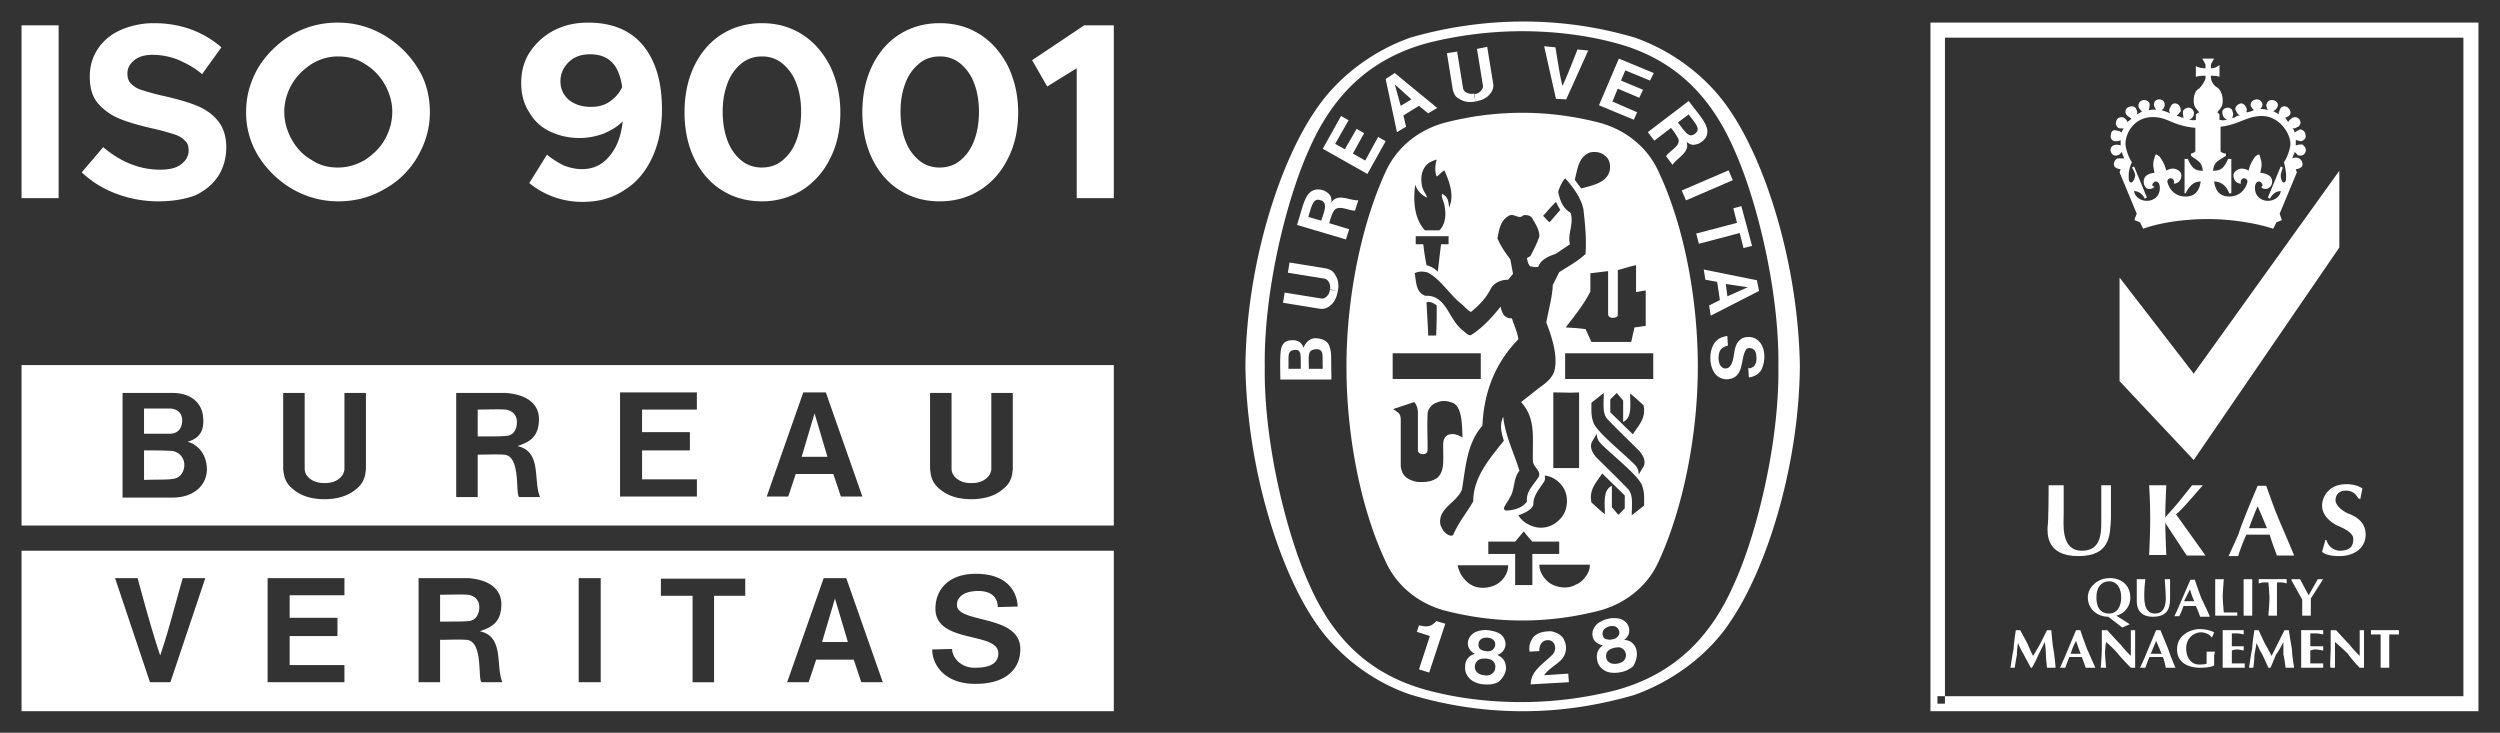 <?xml version="1.0" encoding="utf-8"?>
<svg fill="none" xmlns="http://www.w3.org/2000/svg" viewBox="0 0 116 34">
    <rect x="0" y="0" width="116" height="34" fill="#333333" stroke="none"/>
    <path fill-rule="evenodd" clip-rule="evenodd"
        d="m108.544 7.923-6.756 9.413-3.44-4.457v4.806l3.44 3.66 6.756-9.86V7.922Z" fill="#fff" />
    <path fill-rule="evenodd" clip-rule="evenodd"
        d="M106.076 8.122c0 .25 0 .299-.1.349-.1 0-.15-.2-.15-.349 0-.05.05-.199.1-.348l-.1-.05-.598 1.444.1.05c.05-.1.199-.349.498-.349 0 .15-.199.449-.598.449-.299 0-.598-.2-.598-.598 0-.15.05-.299.199-.299.05 0 .15.1.15.15 0 .05 0 .05-.05.099 0 .05.1.1.199.1.1 0 .299-.1.299-.349 0-.349-.448-.398-.548-.398.05-.3.1-.399 0-.698-.05-.199-.05-.199-.249-.05-.05.1-.2.25-.299.648-.05-.05-.2-.1-.3-.1-.199 0-.398.15-.398.3 0 .298.199.398.349.398-.05-.15.049-.25.149-.25.05 0 .15.05.15.15 0 .05-.15.697-.848.697-.498 0-.648-.348-.698-.697.349 0 .598.249.698.548h.1V7.375h-.15c-.199.448-.349.548-.698.548.05-.448.25-.448.599-.697v-.1c-.1 0-.2-.05-.25-.1V5.881c.848-.1 1.222-.498 1.92-.498.797 0 1.321.797 1.321 1.295 0 .199-.15.647-.299.847.05.199.1.448.1.597Zm-4.662.847c.149-.299.349-.548.698-.548-.05.349-.2.697-.698.697-.698 0-.848-.647-.848-.697 0-.1.1-.15.15-.15.1 0 .199.1.149.25.15 0 .349-.1.349-.399 0-.15-.199-.299-.398-.299-.1 0-.25.05-.3.1-.099-.398-.249-.548-.299-.648-.199-.149-.199-.149-.249.05-.1.3-.05.399 0 .698-.1 0-.499.05-.499.398 0 .249.15.349.25.349s.2-.05.249-.1c-.1-.05-.1-.05-.1-.1s.1-.149.15-.149c.149 0 .199.15.199.299 0 .398-.299.598-.598.598-.399 0-.598-.3-.598-.449.299 0 .448.25.498.349l.1-.05-.598-1.444-.1.05c.1.149.15.298.15.348 0 .15-.1.349-.2.349-.1-.05-.1-.1-.1-.349 0-.15.05-.398.15-.597-.15-.2-.3-.648-.3-.847 0-.498.4-1.245 1.272-1.245.698 0 .898.398 1.97.498v1.095a.38.38 0 0 1-.2.1v.1c.299.249.499.249.549.697-.349 0-.499-.1-.698-.548h-.15V8.97h.05Zm1.022 1.195c.972 0 2.119.15 3.041.448l.15-.298.249-.1-.1-.299.798-1.917-.05-.15c.1 0 .25-.05.299-.15.05-.149-.049-.298-.149-.348-.1-.05-.2-.05-.299 0V7.3s.05-.1.099-.249l.15.15c.15.05.299 0 .349-.15.05-.1 0-.249-.15-.348-.049 0-.199 0-.299.05v-.25c.1 0 .15.05.25.05.149-.05.249-.15.199-.299 0-.149-.15-.249-.249-.249-.1.05-.2.1-.25.15 0-.05-.049-.15-.099-.2.099 0 .149 0 .199-.05.15-.049.2-.198.15-.298-.05-.15-.2-.2-.349-.15-.05.05-.15.1-.2.2-.05-.05-.099-.15-.149-.2.05 0 .149-.05.199-.099.1-.1.05-.249-.05-.349a.241.241 0 0 0-.349 0c-.05.1-.099.2-.099.3-.05-.05-.15-.1-.25-.15.1-.05.15-.1.2-.2.05-.1 0-.248-.15-.298-.149-.05-.299 0-.349.15-.05.049 0 .198.05.298-.15-.05-.249-.05-.349-.05.05-.05.1-.15.1-.2 0-.148-.15-.248-.25-.248-.149 0-.299.1-.299.249 0 .1.1.2.15.249-.1.05-.249.1-.349.1 0-.05.05-.15 0-.2-.05-.15-.2-.249-.299-.199-.15.05-.25.2-.2.299.05.1.1.2.2.249-.1 0-.2.05-.25.1-.049 0-.099 0-.149.05.1-.1.1-.25.05-.35 0-.099-.15-.198-.299-.149-.15.05-.2.15-.15.3 0 .099.1.198.199.248-.249.05-.349 0-.349 0v-.249l-.099-.1c.149-.199.249-.248.249-.547 0-.25-.1-.498-.249-.598a.6.6 0 0 1-.299-.448v-.1c.099 0 .299 0 .398.05v-.548c-.199.15-.299.15-.398.15v-.15c0-.05.099-.2.149-.299h-.548c.05.1.149.25.149.3v.149c-.099 0-.249 0-.448-.1v.498c.149-.05.299-.05.448-.05v.1c0 .1-.149.348-.299.498-.149.05-.249.299-.249.548 0 .299.1.348.249.548l-.149.1v.248s-.05.05-.3 0c.1-.05.2-.15.2-.249.05-.1-.05-.249-.15-.299-.149-.05-.299.05-.349.15 0 .1 0 .249.05.348 0-.05-.05-.05-.1-.05-.099-.05-.149-.05-.249-.099.1-.05.15-.15.2-.2 0-.149-.05-.298-.2-.348-.149-.05-.249.05-.299.2-.05.05-.05.149 0 .248-.1-.05-.249-.1-.399-.149.1-.05.15-.15.15-.25 0-.148-.1-.248-.25-.248-.149 0-.249.1-.249.249 0 .05.05.15.1.249-.1-.05-.25 0-.35 0 .05-.1.05-.2.05-.299-.05-.15-.249-.2-.348-.15-.15.05-.2.2-.15.35.05.05.1.149.15.149-.05.05-.15.1-.25.15.05-.1 0-.2-.05-.3-.1-.1-.249-.1-.398 0-.1.1-.1.25 0 .349.05.05.15.1.2.15-.05.05-.1.099-.2.149 0-.1-.1-.15-.15-.2-.15-.05-.3 0-.349.15-.05.15 0 .299.15.349h.2c-.05.05-.1.15-.1.199a.38.38 0 0 0-.25-.1c-.15-.05-.25.05-.25.2-.05.149.05.298.2.298.1 0 .15 0 .25-.05v.25a.426.426 0 0 0-.35 0c-.1.05-.15.199-.1.298.05.15.2.2.3.15.1 0 .15-.1.2-.15.05.15.1.25.1.25v.05h-.3c-.1.049-.2.198-.15.348.05.1.2.15.3.15l-.05.149.797 1.917-.1.299.25.1.15.298c.822-.298 1.969-.448 2.991-.448Z"
        fill="#fff" />
    <path fill-rule="evenodd" clip-rule="evenodd"
        d="M102.436 4.113c.05 0 .1 0 .1.15v.149c0 .15 0 .15.199.15.2 0 .299.049.299.099s-.049.1-.149.1c0 0-.399-.05-.449-.05-.1 0-.498.05-.498.05-.1 0-.1-.05-.1-.1s.05-.1.249-.1c.2 0 .2 0 .2-.15v-.149c0-.15.049-.15.149-.15ZM102.435 5.507c.05 0 .1-.05.1-.149 0-.1-.05-.15-.1-.15-.099 0-.149.05-.149.15 0 .1.05.15.149.15ZM102.435 5.906c.05 0 .1-.1.1-.15 0-.1-.05-.149-.1-.149-.099 0-.149.05-.149.15 0 .05.05.149.149.149ZM102.435 6.255c.05 0 .1-.05.1-.1 0-.1-.05-.15-.1-.15-.099 0-.149.05-.149.15 0 .05.05.1.149.1ZM102.435 6.653c.05 0 .1-.05.1-.15 0-.05-.05-.149-.1-.149-.099 0-.149.1-.149.15 0 .1.05.149.149.149ZM102.435 7.002c.05 0 .1-.05.1-.15 0-.05-.05-.1-.1-.1-.099 0-.149.05-.149.1 0 .1.05.15.149.15ZM101.115 9.716c0 .15-.1.15-.25.2-.099 0-.398.05-.448.05-.1 0-.15-.05-.15-.15 0-.15.249-.25.598-.25.15 0 .25.05.25.15ZM99.244 10.214l-.199-.05.1-.199.199.05-.1.2ZM102.386 9.367l.299.3-.299.248-.299-.249.299-.299ZM103.707 9.716c0 .15.099.15.249.2.05 0 .349.05.449.05.049 0 .149-.05.149-.15 0-.15-.249-.25-.598-.25-.15 0-.249.05-.249.15Z"
        fill="#fff" />
    <path d="m105.537 10.22.193-.048-.048-.193-.193.048.048.194Z" fill="#fff" />
    <path fill-rule="evenodd" clip-rule="evenodd"
        d="M99.72 22.516s.05.747.05 1.544c0 .747-.05 1.693-.05 1.693h.797s-.05-1.046-.05-1.693.05-1.544.05-1.544h-.798Z"
        fill="#fff" />
    <path fill-rule="evenodd" clip-rule="evenodd"
        d="M100.417 24.06s.498-.548.698-.797l.598-.747h.498s-.897 1.046-1.121 1.245l-.499.399-.174-.1Z"
        fill="#fff" />
    <path fill-rule="evenodd" clip-rule="evenodd"
        d="m100.965 23.86 1.371 1.918h-.872l-.998-1.519-.049-.2.548-.198ZM95.057 22.516h.698v1.295c0 .498-.15 1.743.847 1.743.798 0 .898-.647.898-1.295v-1.743h.448v1.544c-.05.747 0 1.743-1.52 1.743-1.521 0-1.421-1.096-1.421-1.345.05-.249.05-1.942.05-1.942ZM99.146 26.874h.399s-.05.398-.05.647c0 .25-.05.947.499.947.398 0 .498-.349.498-.698 0-.298-.05-.896-.05-.896h.25v.797c0 .398 0 .946-.798.946-.748 0-.748-.598-.748-.747v-.996ZM101.339 27.895l.275-.548s.099.349.199.548h-.474Zm.798-.15c-.1-.248-.299-.846-.299-.846h-.2s-.398.896-.498 1.145c-.1.25-.249.548-.249.548h.224s.1-.174.199-.473h.574c.1.2.199.498.199.498h.449c0-.025-.199-.473-.399-.871ZM103.857 25.778s.149-.498.449-1.145c.249-.698.448-1.146.448-1.146s.349.797.549 1.295c.149.498.349.996.349.996h.798s-.349-.846-.698-1.643c-.2-.449-.599-1.594-.599-1.594h-.399s-.747 1.743-.897 2.266c-.2.448-.449.996-.449.996h.449v-.025Z"
        fill="#fff" />
    <path d="M105.526 24.508h-1.421v.3h1.421v-.3Z" fill="#fff" />
    <path fill-rule="evenodd" clip-rule="evenodd"
        d="M95.83 30.983s.1-.299.249-.648c.1-.348.249-.597.249-.597s.15.448.25.697c.099.249.199.548.199.548h.448l-.398-.897c-.1-.249-.3-.846-.3-.846h-.2s-.398.946-.498 1.195c-.1.249-.249.548-.249.548h.25Z"
        fill="#fff" />
    <path d="M96.727 30.335h-.748v.15h.748v-.15Z" fill="#fff" />
    <path fill-rule="evenodd" clip-rule="evenodd"
        d="M99.545 30.983s.1-.299.249-.648c.15-.348.249-.597.249-.597s.2.448.299.697c.1.249.15.548.15.548h.449s-.2-.448-.349-.897c-.1-.249-.349-.846-.349-.846h-.2s-.399.946-.498 1.195c-.1.249-.25.548-.25.548h.25Z"
        fill="#fff" />
    <path d="M100.467 30.335h-.748v.15h.748v-.15Z" fill="#fff" />
    <path fill-rule="evenodd" clip-rule="evenodd"
        d="m109.616 22.665-.1.498-.1-.05s-.149-.348-.548-.348-.499.25-.499.448c0 .15.15.399.549.598.399.15.847.398.847.996s-.498.996-1.221.996c-.648 0-.798-.2-.798-.2l.15-.547h.05s.099.448.598.498c.498 0 .648-.2.648-.548 0-.299-.449-.498-.798-.647-.349-.2-.648-.498-.648-.897 0-.398.299-.996 1.122-.996.498 0 .748.2.748.2ZM97.275 27.72c0-.497.25-.746.599-.746.299 0 .548.249.548.747s-.25.747-.548.747c-.35 0-.599-.2-.599-.747Zm.923.847a.854.854 0 0 0 .648-.846c0-.548-.399-.897-.948-.897-.548 0-1.022.399-1.022.897 0 .547.45.896.948.896l.648.498.349-.15-.623-.398ZM102.786 26.874v1.693h1.022v-.15h-.623s-.05-.497-.05-.746c0-.2.05-.797.05-.797h-.399ZM104.105 26.874v1.693h.399v-1.693h-.399ZM104.805 26.874v.2s.149-.05.249-.05h.199s.05.497.05.746c0 .2-.05.797-.05.797h.399v-1.544h.2c.099 0 .249.05.249.05v-.2h-1.296ZM110.014 29.24v.199h.448v1.544h.399v-1.544h.449v-.2h-1.296ZM106.324 26.874v.05l.499.896v.747h.399v-.797l.573-.896h-.249l-.424.747-.399-.747h-.399ZM93.286 30.983s.1-.697.15-.897c0-.249.1-.846.1-.846h.199s.25.448.349.647c.1.25.25.548.25.548s.248-.398.348-.598l.3-.597h.199s.05.647.1.896c.05.299.1.847.1.847h-.4s-.05-.448-.05-.598c0-.199-.05-.597-.05-.597l-.299.597c-.1.25-.299.598-.299.598h-.05s-.249-.448-.349-.648c-.1-.149-.249-.498-.249-.498s-.05.3-.05.548c-.05.25-.1.598-.1.598h-.199ZM104.355 30.983s.1-.697.15-.897c0-.249.099-.846.099-.846h.2s.199.448.299.647c.149.25.299.548.299.548l.299-.598.299-.597h.2s.099.647.149.896c0 .299.1.847.1.847h-.399s-.05-.448-.1-.598v-.597s-.199.398-.349.597c-.099.25-.249.598-.249.598h-.1s-.199-.448-.299-.648c-.099-.149-.249-.498-.249-.498s-.05.3-.1.548c0 .25-.05.598-.05.598h-.199ZM97.475 30.983s.05-.598.05-.897v-.846h.249s.498.548.648.697c.1.15.449.498.449.498V29.24h.2V30.983h-.2s-.35-.349-.599-.648c-.2-.249-.548-.547-.548-.547s-.05.298-.05.498c0 .199.05.697.05.697h-.25ZM108.144 30.983c-.05 0 0-.598 0-.897v-.846h.25s.498.548.648.697c.099.15.448.498.448.498V29.24h.2V30.983h-.2s-.349-.349-.548-.648c-.249-.249-.598-.547-.598-.547V30.983h-.2ZM102.735 29.34l-.099.248s-.15-.249-.549-.249c-.399.05-.648.349-.648.747 0 .449.249.748.598.748s.349-.05.349-.05v-.548h.399s-.05.1-.05.249v.398s-.199.1-.648.1c-.498 0-1.072-.2-1.072-.847 0-.747.748-.946 1.022-.946.449 0 .698.15.698.15ZM103.133 29.24V30.983h1.022v-.2h-.598v-.597s.1-.05.249-.05c.1 0 .3.05.3.05v-.2H103.557v-.597h.249c.1 0 .3.05.3.05v-.2H103.133ZM106.774 29.24V30.983h1.022v-.2h-.598v-.597s.099-.05.249-.05c.1 0 .349.05.349.05v-.2h-.598v-.597h.249c.15 0 .349.05.349.05v-.2h-1.022Z"
        fill="#fff" />
    <path fill-rule="evenodd" clip-rule="evenodd"
        d="M89.897 32.651V33v-.349h.349V1.747h24.056v30.556H89.897v.348h.349-.35Zm0 .349H115V1.05H89.573V33h.324ZM65.391 1.772c.075-.025-.05.025 0 0Z"
        fill="#fff" />
    <path fill-rule="evenodd" clip-rule="evenodd"
        d="M70.626 33h.05c1.795 0 3.49-.274 5.135-.747 1.77-.623 3.44-1.843 4.462-3.387 1.67-2.44 3.191-7.147 3.241-11.854v-.024c-.075-4.707-1.57-9.414-3.24-11.854C79.25 3.59 77.63 2.37 75.86 1.747A18.052 18.052 0 0 0 70.651 1c-1.795 0-3.59.274-5.21.747-1.77.623-3.39 1.843-4.413 3.387-1.67 2.44-3.19 7.147-3.24 11.854v.024c.074 4.707 1.57 9.414 3.24 11.854 1.022 1.52 2.643 2.764 4.413 3.362 1.645.498 3.39.772 5.185.772Zm11.891-15.988c.05 3.537-1.022 7.845-2.07 10.111-1.146 2.615-2.916 4.208-5.483 4.906a17.894 17.894 0 0 1-4.363.548c-1.496 0-2.966-.175-4.362-.548-2.593-.698-4.338-2.291-5.485-4.906-1.047-2.291-2.119-6.574-2.069-10.11-.05-3.537 1.022-7.82 2.07-10.111 1.146-2.615 2.916-4.209 5.483-4.906a18.048 18.048 0 0 1 4.363-.548c1.496 0 2.967.175 4.363.548 2.592.697 4.337 2.291 5.484 4.906 1.047 2.291 2.119 6.574 2.069 10.11Z"
        fill="#fff" />
    <path fill-rule="evenodd" clip-rule="evenodd"
        d="M70.652 5.233c1.247 0 2.468.175 3.615.474 1.222.348 2.219 1.17 2.717 2.316 1.097 2.34 1.795 5.677 1.795 8.99 0 3.287-.723 6.648-1.795 8.99-.498 1.145-1.495 1.967-2.717 2.315a14.383 14.383 0 0 1-3.615.473h-.05c-1.246 0-2.468-.174-3.614-.473-1.222-.348-2.219-1.17-2.718-2.316-1.096-2.34-1.794-5.677-1.794-8.99 0-3.287.723-6.649 1.794-8.99.499-1.145 1.496-1.967 2.718-2.315a14.381 14.381 0 0 1 3.614-.474h.05Zm2.418 3.113.3.399c.523-.15 1.171-.25 1.32-.822.05-.274 0-.548-.248-.722-.175-.15-.45-.175-.674-.125-.523.2-.573.772-.698 1.27Zm-.673 1.395-.2-.374c-.323.324-.348.374-.597.648.15.15.15.174.299.299l.498-.573Zm-6.282.946h.673c.25-.249.324-.647.25-1.07-.025-.275-.175-.424-.125-.623.25.124.3.299.324.647l.075-.224c.124-.498-.1-1.096-.3-1.519-.024.025-.05.05-.1.075-.099.1-.124.124-.248.224-.1-.25-.075-.548 0-.797-.225.075-.424.15-.549.349-.2.274-.2.697-.1.996.05.15.175.299.2.423a.998.998 0 0 1-.549-.598c-.1.748-.05 1.57.45 2.117Zm.075 1.619c.2.05.374.15.523.299l.15-1.27h.35v-.374H65.69v.374h.35c.05.398.05.423.149.97Zm.075 3.138v.124h.374c.025-.722.025-.722.025-1.394-.125-.1-.3-.2-.474-.15.025.523.05.872.075 1.42Zm9.423.423.15-.673.523-.074v-1.644c-.2.025-.274.05-.449.075v-1.245c-.274.05-.548.15-.847.224v2.092c0 .1-.175.124-.2.124h-.05c-.1 0-.199-.074-.199-.15V12.58l-.823.1v.846c-.299.598-.723 1.12-1.146 1.668.448.025.473.025.922.075l.274.598h1.845Zm1.022.523h-4.088v1.195h4.088V16.39Zm-8.002 0H64.62v1.195h4.088V16.39Zm6.008 2.142v.597l1.047 1.021c.274-.423.623-.747.498-1.345-.249-.224-.374-.348-.623-.547 0 .523.1 1.12-.324 1.32v-.997l-.3-.348-.298.299Zm1.072 2.963c.15.15.249.274.249.523l.224-.374c.125-.249-.025-.523-.2-.722-.473-.473-.971-.946-1.495-1.494-.224-.274-.15-.722-.15-1.195-.224.174-.373.299-.573.448 0 .299-.025.598.075.871.075.399 1.197 1.296 1.87 1.943Zm-2.144 5.155c.1-.2.124-.25.124-.448h-2.343c0 .323.2.647.474.846.324.224.872.3 1.221.075.225-.075.4-.274.524-.473Zm1.745-3.063v-.598l-1.047-1.02c-.275.422-.623.746-.499 1.344.25.224.374.349.623.548 0-.523-.1-1.12.325-1.32v.996l.299.349c.15-.125.174-.175.299-.3Zm-1.047-2.939c-.15-.15-.25-.274-.25-.523l-.224.374c-.125.249.025.523.2.722.473.473.972.946 1.495 1.494.225.274.15.722.15 1.195.224-.174.374-.298.573-.448 0-.299.025-.597-.075-.871-.074-.424-1.221-1.32-1.87-1.943Zm-2.269-2.44v3.511h1.197v-3.511c-.549.025-.698 0-1.197 0Zm-1.62 5.703c.174.298.498.473.798.547.498.1.922-.1 1.221-.473.25-.323.3-.822.15-1.195-.15-.374-.549-.697-.948-.722.025.15.025.224-.074.348-.2.3-.474.623-.45.996-.074.25-.423.399-.697.498Zm-.15 1.792v1.445h.798v-1.445h1.246v-.572h-1.246c-.2-.224-.224-.25-.399-.473l-.399.473h-1.246v.572h1.246Zm-2.518.947c.125.199.3.398.499.498.349.2.897.15 1.221-.075.3-.2.474-.523.474-.846h-2.343c.025.174.075.248.15.423Zm-.947-2.291c.075.174.125.299.3.423.074.05.224.125.298.025.225-.548.624-1.021.923-1.544 0-1.12.748-1.967 1.42-2.814-.099-.324-.224-.722-.024-1.12v.05c.1.87.498 1.643.748 2.465-.3.348-.2.871-.449 1.245-.075.174-.224.323-.274.498 0 .05.05.1.1.1.249 0 .747-.075.972-.424-.05-.448.274-.722.498-1.07.25-.3-.224-.524-.224-.798-.025-1.12.15-1.967-.549-2.739l.698-.548c.275-.224.649-.423.823-.822.225-.672-.075-1.618-.349-2.316.1-.597.274-1.145.3-1.743l.298-.597c.424-.274.848-.498 1.222-.847.05-.722-.025-1.42-.1-2.092-.124-.523-.448-.971-.822-1.395l-.025-.024c-.15.174-.25.398-.324.622.074.349.199.772.573.971.174.523-.15.972-.025 1.47l-.673.448c-.3.1-.673.249-.798.598-.15.024-.25 0-.374-.025-.1-.1-.124-.25-.15-.374.05-.05.15-.075.175-.124.15-.3.3-.573.4-.897 0-.324-.2-.598-.35-.872-.1-.1-.25-.124-.399-.1-.2.225-.424-.124-.673.026-.399.224-.449.672-.523 1.046.15.348.349.647.598.97l.125.673-.225.274c-.324 0-.623.125-.797.399-.25.498-.549.772-.923 1.095-.15-.05-.274-.224-.424-.348-.573-.449-.972-1.146-1.57-1.47-.2-.074-.449-.074-.623.025.074.399.05.897.498 1.046.972-.05 1.072 1.096 1.72 1.594.175.15.3.274.4.224.523-.323.996-.846 1.37-1.32a.95.95 0 0 0 .15.399c.124.124.224.15.374.15.1.323.249.622.299.97-1.097 1.121-1.596 2.466-1.67 4.01-.723.822-.773 1.917-.948 2.963-.249.623-1.146.872-.997 1.644Zm.598-5.653c-.224-.1-.523-.15-.772-.025-.2.05-.424.299-.424.523-.025.697 0 .921 0 1.693-.025.125-.075.175-.224.175-.125 0-.225-.075-.225-.175v-1.743c0-.174-.05-.373-.174-.498l-.898.299-.075.025c.225.174.325.174.35.448v2.216l.024.125.025.075.025.074.025.05c.15.25.399.324.573.374.075.024.225.024.3.024.224 0 .448-.024.698-.174.374-.299.299-.797.299-1.519 0-.2.025-.324.15-.448.1-.075.249-.1.398-.075.15.05.175.05.35.15-.026-.623-.026-1.395-.425-1.594Z"
        fill="#fff" />
    <path fill-rule="evenodd" clip-rule="evenodd"
        d="M72.395 9.74c-.174-.298-.025-.024-.199-.373l.2.374ZM71.025 31.755c0-.648.623-.971 1.022-1.395.1-.1.15-.299.075-.473a.334.334 0 0 0-.2-.174c-.15-.025-.25 0-.349.075-.124.124-.15.273-.15.423l-.448.025c-.05-.25.025-.473.174-.673.2-.224.524-.273.823-.273.25.05.524.174.623.448a.806.806 0 0 1-.124.846c-.25.274-.599.424-.823.747l1.122-.074c0 .15.025.274.025.398l-1.77.1ZM67.062 28.94l-.748 2.267-.474-.15.499-1.518v-.025c-.174-.075-.399-.125-.598-.2l.1-.298c.224.05.473.1.672-.075.075-.05.1-.075.125-.125l.424.125ZM75.936 30.186c-.05-.224-.175-.398-.424-.473l-.15-.025c.15-.1.275-.299.225-.523-.025-.224-.2-.373-.4-.448a1.216 1.216 0 0 0-.597 0c-.2.05-.4.15-.524.274-.15.174-.224.373-.15.597.05.2.275.324.45.349l-.1.1c-.175.174-.2.398-.15.622.05.25.25.448.499.523.174.05.398.05.623 0 .224-.05.399-.15.548-.274.125-.224.2-.473.15-.722Zm-1.546-.648a.306.306 0 0 1 .05-.348c.05-.05.15-.1.224-.125a.513.513 0 0 1 .275 0c.124.05.2.175.2.3 0 .074-.05.149-.1.198a.37.37 0 0 1-.225.1.425.425 0 0 1-.25 0 .187.187 0 0 1-.174-.125Zm.972 1.096c-.05.075-.174.125-.274.15a.71.71 0 0 1-.324 0c-.124-.05-.2-.125-.224-.224-.05-.15 0-.324.124-.399.05-.05.15-.075.225-.1.1-.024.174-.024.25-.024.149.024.273.149.298.298.025.075 0 .2-.075.3ZM69.878 31.033c0-.224-.05-.424-.274-.573l-.125-.075a.543.543 0 0 0 .374-.423.584.584 0 0 0-.249-.548c-.15-.1-.374-.15-.573-.174-.2-.025-.424.025-.599.1-.2.124-.324.298-.324.522 0 .2.15.399.324.473l-.124.05a.575.575 0 0 0-.324.548c-.025.25.1.498.324.648.15.1.374.174.598.174.224.025.449-.025.598-.1.2-.15.35-.373.374-.622Zm-1.271-1.071c-.025-.1.025-.274.15-.324.074-.05.174-.05.249-.05.1 0 .174.025.249.075.125.075.15.25.1.349-.025.074-.075.124-.15.174a.41.41 0 0 1-.25.025.481.481 0 0 1-.248-.075.21.21 0 0 1-.1-.174Zm.598 1.32a.452.452 0 0 1-.324.05.535.535 0 0 1-.3-.1.355.355 0 0 1-.149-.299c0-.15.1-.299.25-.349.074-.024.15-.024.249-.024.1 0 .174.024.25.05.149.074.224.224.199.373 0 .124-.075.224-.175.299Z"
        fill="#fff" />
    <path d="m80.207 7.903-2.175.936.198.458 2.174-.937-.197-.457Z" fill="#fff" />
    <path fill-rule="evenodd" clip-rule="evenodd"
        d="m72.197 4.586-.548-2.44.523.05c.1.597.2 1.294.325 1.792.224-.473.473-1.12.698-1.693l.498.05-1.022 2.266-.474-.025ZM62.948 5.98l-.548.947-.45-.25.624-1.095-.349-.2-.848 1.52 2.07 1.17.847-1.519-.349-.199-.598 1.096-.574-.324.524-.946-.349-.2ZM61.677 16.041c-.1-.249-.374-.348-.673-.348-.25.024-.424.199-.524.448a.455.455 0 0 0-.398-.349c-.25-.025-.474.025-.574.224-.15.2-.1 1.071-.1 1.594h2.369v-.174c-.025-.947.024-1.046-.1-1.395Zm-1.321 1.071h-.574c.025-.548-.074-.822.25-.872.199-.024.249.025.299.15.025.124.025.249.025.722Zm1.022 0h-.648c0-.523-.075-.847.249-.896.1-.025.25-.025.324.074.1.125.05.324.075.822ZM80.424 9.666l.374-.1.498 1.843-.399.1-.174-.697-1.895.498-.124-.473 1.894-.498-.174-.673ZM68.458 4.71c-.274.05-.524.025-.748-.124-.2-.1-.25-.25-.3-.423l-.273-1.694.473-.075.275 1.694c.024.15.15.224.274.249.075.025.15.025.224 0l.075.373Z"
        fill="#fff" />
    <path fill-rule="evenodd" clip-rule="evenodd"
        d="M68.458 4.71c.274-.05.523-.149.673-.348a.568.568 0 0 0 .15-.498l-.275-1.694-.474.1.275 1.693c.025.125-.075.25-.175.324-.05.05-.15.075-.224.075l.05.349ZM81.522 13.003l-2.468-.498.075.473.548.1.125.847-.499.248.075.474L81.62 13.5l-.1-.498Zm-1.371.747-.075-.573 1.022.15-.947.423ZM81.17 17.087h.05l.05-.025.05-.025c.15-.074.2-.299.175-.473 0-.174-.05-.348-.224-.398-.075-.025-.2-.025-.25.05-.274.398-.074 1.245-.772 1.37a.689.689 0 0 1-.723-.324c-.225-.374-.225-.972.025-1.345.15-.2.349-.3.598-.324l.025.448c-.15.025-.3.1-.374.25-.1.248-.075.622.1.746.074.075.199.075.299.025.274-.199.224-.697.349-1.02a.687.687 0 0 1 .299-.35c.25-.099.548-.074.748.125.324.299.324.872.174 1.245-.075.25-.349.424-.623.448l-.025-.448.05.025ZM62.076 13.501c-.05.274-.15.523-.35.673a.57.57 0 0 1-.498.149l-1.695-.274.075-.473 1.695.274c.15.025.25-.075.324-.175a.401.401 0 0 0 .075-.224l.374.05ZM62.077 13.501c.05-.274.025-.523-.125-.747-.1-.2-.25-.249-.424-.299l-1.695-.274-.075.473 1.695.274c.125.025.225.15.25.274a.345.345 0 0 1 0 .224l.374.075ZM64.718 3.39l-.424.275.524 2.465.424-.25-.125-.522.723-.448.424.348.424-.249-1.97-1.618Zm.274 1.52-.274-.996.773.697-.499.299ZM76.236 4.163l-1.022-.424.2-.473 1.146.473.175-.348-1.62-.673-.923 2.167 1.62.672.15-.348-1.147-.499.25-.597.997.423.174-.373ZM61.778 9.392c0-.174 0-.299-.15-.423a.699.699 0 0 0-.548-.174c-.524.074-.599.697-.898 1.643l2.269.672.15-.473-.898-.274h-.025c.05-.224.15-.498.2-.547.174-.374.772 0 .996-.05l.15-.473c-.399.024-.947-.35-1.246.1Zm-.474.847-.598-.174c.124-.399.2-.822.473-.797.125.025.2.05.25.124.124.175 0 .473-.125.847ZM78.355 4.686 76.46 6.13l.3.398.747-.572.025-.025c.15.174.299.423.324.473.2.349-.449.622-.548.847l.299.398c.224-.349.822-.573.648-1.07.124.099.25.174.424.124.174-.025.349-.15.473-.324.25-.473-.2-.896-.797-1.693Zm.349 1.469c-.075.075-.15.124-.25.124-.174 0-.349-.274-.598-.597l.499-.374c.249.349.548.623.349.847ZM1 24.384h50.68v-7.446H1v7.446Zm14.06-1.968c.15 0 .324-.025.449-.074.249-.1.473-.324.473-.598v-3.511h.997v3.511c-.024.349-.1.672-.448.946-.4.349-.948.473-1.471.473-.549 0-1.072-.124-1.47-.473-.35-.274-.425-.597-.45-.946v-3.511h.997v3.511c0 .299.225.498.474.598.15.05.3.074.449.074Zm16.951-2.365v.846h-2.218v1.345h2.543v.797H28.77v-4.831h3.565v.797h-2.543v1.046h2.218Zm13.063 2.365c.15 0 .324-.025.449-.074.25-.1.474-.324.474-.598v-3.511h.997v3.511c-.025.373-.1.672-.449.946-.399.349-.947.473-1.47.473-.55 0-1.073-.124-1.472-.473-.349-.274-.423-.597-.448-.946v-3.511h.997v3.511c0 .299.224.498.474.598.124.05.274.074.448.074Zm-6.755-4.208 1.695 4.83h-.998l-.349-1.045h-1.745l-.348 1.046h-.998l1.696-4.831h1.047Zm-1.122 2.988.598-2.017.598 2.017h-1.196Zm-13.188-.498c1.147.25.723 1.594 1.047 2.366h-.947c-.224 0 .1-1.918-.723-1.968-.473-.024-.748 0-1.221 0v1.968h-.997v-4.831h2.293c.748.05 1.496.348 1.546 1.145.024.947-.5 1.146-.998 1.32Zm-.498-.473c-.3.025-.424.025-1.346.025v-1.245c.473 0 .997-.025 1.271 0 .3.024.548.224.548.572 0 .374-.174.623-.473.648ZM5.687 18.233H8.03c.748 0 1.346.398 1.396 1.145.05.523-.1.947-.723 1.12.548.15.897.648.897 1.296 0 .548-.423 1.295-1.62 1.295H5.687v-4.856ZM1 33h50.68v-7.446H1V33Zm42.254-2.864.923-.025c0 .374.374.872 1.047.872.523 0 1.097-.1 1.097-.672 0-1.021-2.917-.424-2.917-2.067 0-.872.598-1.62 1.87-1.62 1.77 0 1.944 1.196 1.944 1.52l-.922.025c0-.399-.25-.747-.898-.747-.698 0-.997.299-.997.647 0 .872 2.942.424 2.942 2.042 0 1.071-.848 1.619-2.044 1.619-1.471.025-2.045-.896-2.045-1.594Zm-20.99-.846c1.147.248.723 1.593 1.047 2.365h-.947c-.224 0 .1-1.917-.723-1.967-.473-.025-.748 0-1.221 0v1.967h-.998v-4.83h2.294c.748.049 1.496.348 1.546 1.145.024.946-.5 1.145-.998 1.32Zm-.498-.474c-.3.025-.424.025-1.346.025v-1.245c.473 0 .997-.025 1.271 0 .3.025.548.224.548.573 0 .373-.199.622-.473.647Zm17.5-1.992 1.695 4.831h-.997l-.35-1.046H37.87l-.35 1.046h-.996l1.695-4.83h1.047Zm-1.122 2.964.598-2.018.599 2.018h-1.197Zm-7.479-2.142v-.797h3.914v.797h-1.446v4.01h-.997v-4.01h-1.47Zm-3.814-.822h1.022v4.831h-1.022v-4.83Zm-11.193 1.843v.847H13.44v1.344h2.542v.797h-3.565v-4.83h3.565v.796H13.44v1.046h2.218Zm-8.7 2.988-1.62-4.83h1.047c.324 1.195.698 2.564 1.047 3.585.349-.996.698-2.366 1.047-3.586h1.047l-1.62 4.831h-.948Z"
        fill="#fff" />
    <path fill-rule="evenodd" clip-rule="evenodd"
        d="M6.683 20.897c.35 0 .798 0 1.271.025a.648.648 0 0 1 .599.648c0 .299-.175.597-.499.647-.349.05-.374.025-1.37.05v-1.37ZM6.683 18.955h1.172c.324 0 .598.174.598.548 0 .398-.224.622-.573.622H6.683v-1.17ZM1 1.174h1.72v8.019H1V1.174Zm6.357 8.168a5.503 5.503 0 0 1-1.945-.348 4.755 4.755 0 0 1-1.62-.996l.997-1.17c.823.696 1.695 1.045 2.643 1.045.423 0 .748-.075.972-.249.224-.174.349-.373.349-.647 0-.2-.05-.349-.175-.449-.1-.124-.274-.224-.498-.298a10.7 10.7 0 0 0-1.022-.274c-.648-.15-1.172-.3-1.57-.474a2.618 2.618 0 0 1-.973-.722c-.25-.323-.349-.722-.349-1.195 0-.498.125-.921.374-1.295.25-.374.598-.672 1.047-.872.449-.199.972-.323 1.546-.323 1.221 0 2.268.373 3.14 1.12L9.377 3.44c-.349-.298-.723-.498-1.122-.672a3.259 3.259 0 0 0-1.171-.224c-.35 0-.649.075-.848.249-.224.174-.324.373-.324.623 0 .199.05.348.174.473.125.124.275.224.524.299a10.7 10.7 0 0 0 1.022.273c.648.15 1.172.3 1.57.474.4.174.724.423.948.722.224.299.349.697.349 1.17 0 .498-.125.947-.374 1.345-.25.373-.598.672-1.072.896-.474.175-1.047.274-1.695.274Zm8.326 0c-.748 0-1.47-.199-2.119-.572a4.583 4.583 0 0 1-1.57-1.52 3.81 3.81 0 0 1-.574-2.066c0-.747.2-1.42.574-2.067a4.583 4.583 0 0 1 1.57-1.52 4.202 4.202 0 0 1 2.12-.547c.772 0 1.47.199 2.118.573a4.584 4.584 0 0 1 1.57 1.519c.4.622.574 1.32.574 2.067 0 .747-.2 1.419-.573 2.066a4.007 4.007 0 0 1-1.57 1.52c-.65.373-1.347.547-2.12.547Zm0-1.569c.449 0 .848-.124 1.247-.348.373-.25.698-.548.922-.946.224-.399.349-.822.349-1.295 0-.449-.125-.872-.35-1.27a2.586 2.586 0 0 0-.921-.947c-.374-.249-.798-.348-1.247-.348-.449 0-.848.124-1.221.348-.374.25-.698.548-.923.947a2.563 2.563 0 0 0-.349 1.27c0 .448.125.896.35 1.295.224.398.523.722.922.946.373.249.772.349 1.221.349ZM27.3 1.05c1.122 0 1.994.373 2.568 1.095.573.723.847 1.694.847 2.939 0 .822-.15 1.569-.448 2.216-.3.648-.723 1.17-1.297 1.52-.548.373-1.196.547-1.944.547a3.879 3.879 0 0 1-2.468-.871l.822-1.32c.275.224.524.373.773.498.25.1.549.174.848.174.523 0 .947-.199 1.271-.597.35-.399.549-.947.623-1.62-.249.25-.548.424-.897.574-.349.124-.723.199-1.097.199-.498 0-.947-.1-1.371-.299a2.122 2.122 0 0 1-.972-.896c-.25-.374-.374-.847-.374-1.345 0-.548.124-1.021.399-1.445a3.017 3.017 0 0 1 1.097-.996c.523-.274 1.047-.373 1.62-.373Zm.125 3.91c.324 0 .623-.075.872-.25.25-.174.449-.398.573-.672-.074-.498-.224-.896-.473-1.145-.25-.25-.573-.374-1.022-.374-.424 0-.748.125-.997.374-.25.249-.374.547-.374.871 0 .374.15.673.423.897.275.199.599.299.998.299Zm7.927 4.382c-.698 0-1.321-.174-1.87-.523-.548-.348-.972-.846-1.271-1.469-.3-.622-.449-1.345-.449-2.141 0-.797.15-1.52.449-2.142.3-.623.723-1.12 1.271-1.47.549-.348 1.172-.522 1.87-.522.698 0 1.321.174 1.87.523.548.348.972.846 1.296 1.469.3.622.474 1.345.474 2.142 0 .796-.15 1.519-.474 2.141-.3.623-.748 1.12-1.296 1.47a3.533 3.533 0 0 1-1.87.522Zm0-1.569c.349 0 .673-.1.947-.323.275-.224.499-.523.648-.922.15-.398.225-.846.225-1.344 0-.498-.075-.947-.225-1.32a2.125 2.125 0 0 0-.648-.922 1.458 1.458 0 0 0-.947-.323c-.349 0-.673.1-.947.323a2.125 2.125 0 0 0-.648.922c-.15.398-.225.822-.225 1.32 0 .498.075.946.225 1.344.15.399.373.698.648.922.274.224.598.324.947.324Zm8.251 1.57c-.698 0-1.32-.175-1.87-.524-.548-.348-.971-.846-1.27-1.469-.3-.622-.45-1.345-.45-2.141 0-.797.15-1.52.45-2.142.299-.623.722-1.12 1.27-1.47.55-.348 1.172-.522 1.87-.522.698 0 1.322.174 1.87.523.549.348.972.846 1.296 1.469.3.622.474 1.345.474 2.142 0 .796-.15 1.519-.474 2.141-.299.623-.747 1.12-1.296 1.47-.548.348-1.172.522-1.87.522Zm0-1.57c.35 0 .673-.1.948-.323.274-.224.498-.523.648-.922.15-.398.224-.846.224-1.344 0-.498-.075-.947-.224-1.32a2.125 2.125 0 0 0-.648-.922 1.458 1.458 0 0 0-.948-.323c-.349 0-.673.1-.947.323a2.125 2.125 0 0 0-.648.922c-.15.398-.224.822-.224 1.32 0 .498.074.946.224 1.344.15.399.374.698.648.922.274.224.598.324.947.324Zm6.357-4.606-1.37.846-.699-1.22 2.418-1.619h1.371v8.019h-1.72V3.167Z"
        fill="#fff" />
</svg>